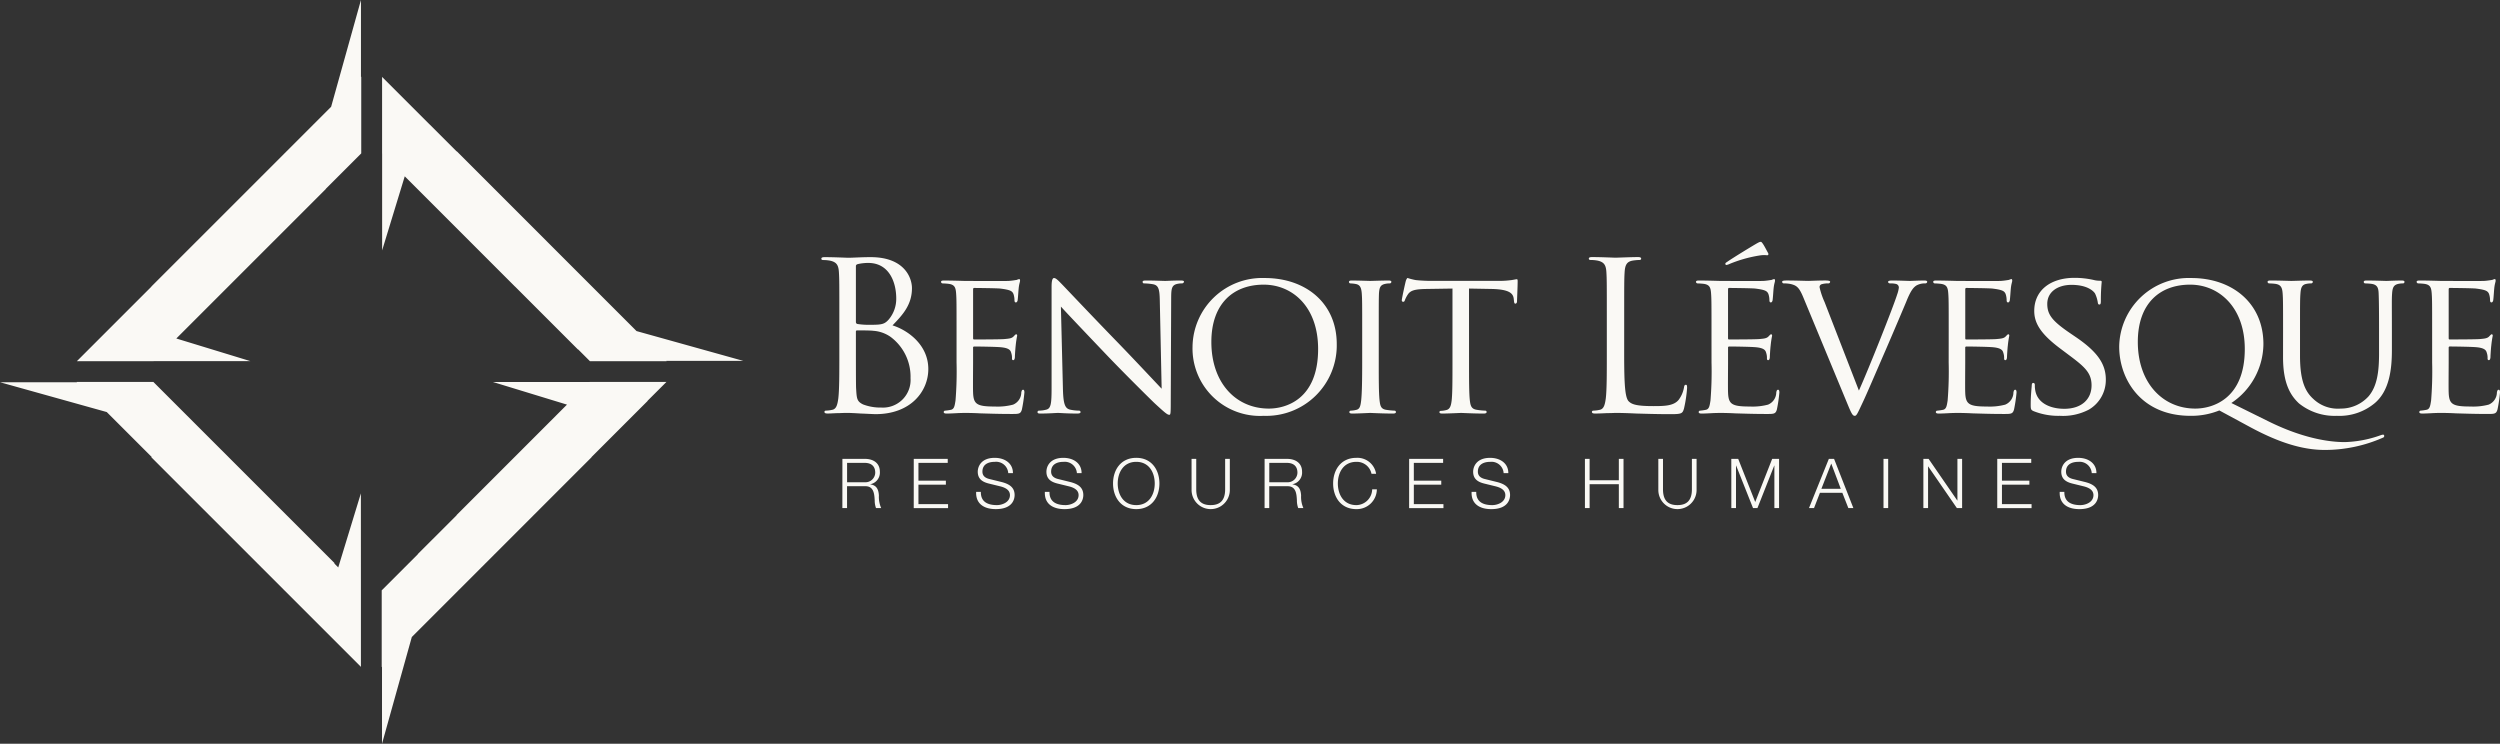 <?xml version="1.0" encoding="UTF-8"?> <svg xmlns="http://www.w3.org/2000/svg" id="Logo" width="329.225" height="97.944" viewBox="0 0 329.225 97.944"><rect x="0" y="0" width="329.225" height="97.944" fill="#333333" stroke="none"/><path id="Path_6" data-name="Path 6" d="M110.533,41.764c0-4.251,0-5.013-.055-5.885-.053-.926-.272-1.362-1.17-1.553a5.179,5.179,0,0,0-.927-.082c-.11,0-.218-.054-.218-.163,0-.164.136-.218.435-.218,1.227,0,2.942.082,3.079.082.654,0,1.716-.082,2.969-.082,4.469,0,5.449,2.724,5.449,4.087,0,2.234-1.28,3.569-2.561,4.9,2.016.627,4.715,2.562,4.715,5.75,0,2.915-2.29,5.939-6.948,5.939-.3,0-1.172-.054-1.962-.082-.79-.054-1.553-.082-1.662-.082-.055,0-.518,0-1.09.027-.546,0-1.172.054-1.58.054-.3,0-.436-.054-.436-.218,0-.082.055-.164.218-.164a4.187,4.187,0,0,0,.818-.108c.544-.11.681-.708.79-1.5.136-1.145.136-3.3.136-5.912Zm2.18.6c0,.191.054.245.19.3a9.553,9.553,0,0,0,1.662.109c1.526,0,1.907-.055,2.48-.708a4.215,4.215,0,0,0,.981-2.752c0-2.262-1.009-4.687-3.679-4.687a6.086,6.086,0,0,0-1.308.136c-.245.054-.326.136-.326.3Zm0,2.888c0,2.1,0,5.477.027,5.885.082,1.335.082,1.717.926,2.126a6.414,6.414,0,0,0,2.4.408,3.636,3.636,0,0,0,3.842-3.869,6.53,6.53,0,0,0-2.643-5.449A4.5,4.5,0,0,0,115,43.563c-.354-.055-1.717-.055-2.125-.055-.11,0-.163.055-.163.191Zm13.255-1.607c0-3.6,0-4.25-.055-4.986-.055-.79-.191-1.172-.981-1.28a7.661,7.661,0,0,0-.818-.055.231.231,0,0,1-.19-.191c0-.136.108-.191.381-.191,1.09,0,2.643.054,2.779.054.164,0,5.178.027,5.722,0,.463-.027.9-.108,1.09-.136a1.523,1.523,0,0,1,.327-.109c.082,0,.108.109.108.218,0,.163-.136.436-.19,1.089-.028.218-.083,1.254-.136,1.526-.028.109-.11.245-.218.245-.136,0-.191-.109-.191-.3a2.55,2.55,0,0,0-.135-.817c-.165-.382-.41-.545-1.717-.709-.408-.054-3.188-.082-3.461-.082-.108,0-.136.082-.136.245v6.293c0,.164,0,.246.136.246.3,0,3.461,0,4.005-.055.573-.054.927-.082,1.172-.327.163-.164.272-.3.353-.3s.137.054.137.191a12.568,12.568,0,0,0-.192,1.281c-.053.463-.108,1.335-.108,1.5,0,.191-.055.436-.218.436-.108,0-.163-.082-.163-.218a2.057,2.057,0,0,0-.109-.763c-.082-.327-.3-.6-1.227-.709-.653-.082-3.215-.109-3.623-.109a.144.144,0,0,0-.165.164v1.935c0,.789-.027,3.487,0,3.951.055,1.553.491,1.853,2.861,1.853a7.965,7.965,0,0,0,2.4-.246,1.756,1.756,0,0,0,1.089-1.607c.055-.273.11-.355.245-.355s.164.191.164.355a19.105,19.105,0,0,1-.328,2.234c-.163.6-.408.6-1.334.6-1.8,0-3.188-.055-4.169-.082-1.009-.054-1.636-.054-1.99-.054-.054,0-.517,0-1.034.027-.463.027-1.009.054-1.39.054-.245,0-.381-.054-.381-.191a.185.185,0,0,1,.191-.191,6.824,6.824,0,0,0,.737-.108c.463-.082.516-.545.626-1.226a47.233,47.233,0,0,0,.136-5.013ZM139.979,51.3c.055,1.907.273,2.479.927,2.642a5.725,5.725,0,0,0,1.2.136.188.188,0,0,1,.192.191c0,.136-.165.191-.436.191-1.362,0-2.316-.082-2.535-.082s-1.226.082-2.315.082c-.245,0-.382-.027-.382-.191a.186.186,0,0,1,.19-.191,3.783,3.783,0,0,0,.981-.136c.6-.164.682-.79.682-2.888V37.786c0-.926.136-1.172.327-1.172.272,0,.682.464.927.709.382.382,3.869,4.088,7.574,7.9,2.37,2.452,4.932,5.2,5.667,5.967l-.245-11.607c-.027-1.5-.164-2.016-.9-2.152a7.626,7.626,0,0,0-1.171-.11c-.164,0-.191-.136-.191-.218,0-.136.191-.163.463-.163,1.09,0,2.235.054,2.508.054s1.063-.054,2.043-.054c.246,0,.436.027.436.163a.271.271,0,0,1-.272.218,2.707,2.707,0,0,0-.573.055c-.789.163-.844.626-.844,2.016l-.055,13.569c0,1.526-.027,1.662-.19,1.662-.246,0-.491-.191-1.825-1.416-.246-.218-3.706-3.624-6.24-6.267-2.779-2.915-5.476-5.749-6.212-6.566Zm26.575-14.687c5.395,0,9.482,3.3,9.482,8.693a9.279,9.279,0,0,1-9.619,9.454,8.883,8.883,0,0,1-9.372-9.1,9.173,9.173,0,0,1,9.508-9.046m.545,17.193c2.153,0,6.485-1.144,6.485-7.847,0-5.558-3.379-8.474-7.166-8.474-4,0-6.893,2.508-6.893,7.547,0,5.4,3.243,8.774,7.574,8.774m14.47-6.075c0,2.234,0,4.06.11,5.013.082.681.163,1.117.871,1.226a9.71,9.71,0,0,0,1.091.108.184.184,0,0,1,.19.191c0,.109-.108.191-.381.191-1.335,0-2.888-.082-3-.082-.136,0-1.635.082-2.371.082-.245,0-.381-.054-.381-.191a.185.185,0,0,1,.191-.191,3.415,3.415,0,0,0,.736-.108c.463-.11.544-.545.627-1.226.108-.953.136-2.779.136-5.013V43.644c0-3.6,0-4.25-.055-4.986-.055-.79-.245-1.145-.763-1.253a4.279,4.279,0,0,0-.736-.082.2.2,0,0,1-.19-.191c0-.136.108-.191.381-.191.79,0,2.289.054,2.425.054.108,0,1.662-.054,2.4-.054.272,0,.381.054.381.191a.231.231,0,0,1-.19.191,2.666,2.666,0,0,0-.6.055c-.654.136-.79.463-.844,1.28-.028.736-.028,1.39-.028,4.986Zm11.889,0c0,2.234,0,4.06.108,5.013.082.681.191,1.117.926,1.226a9.137,9.137,0,0,0,1.091.108.17.17,0,0,1,.19.191c0,.109-.108.191-.382.191-1.307,0-2.833-.082-2.969-.082-.108,0-1.771.082-2.48.082-.272,0-.382-.054-.382-.191,0-.082.055-.164.191-.164A3.228,3.228,0,0,0,190.46,54c.491-.11.626-.572.709-1.254.108-.953.108-2.779.108-5.013V38l-3.46.054c-1.5.027-2.071.192-2.425.736a3.842,3.842,0,0,0-.382.735c-.054.191-.136.218-.245.218a.181.181,0,0,1-.163-.191c0-.245.463-2.316.518-2.507.026-.136.163-.436.245-.436a8.3,8.3,0,0,0,1.062.273c.681.082,1.607.108,1.881.108h9.045a11.971,11.971,0,0,0,1.717-.108c.354-.055.572-.11.681-.11s.108.136.108.273c0,.709-.082,2.37-.082,2.643,0,.191-.108.3-.218.3s-.164-.083-.19-.409l-.028-.245c-.082-.708-.6-1.226-2.888-1.281l-3-.054Zm20.43-1.118c0,4.005.11,5.75.6,6.24.436.435,1.145.626,3.27.626,1.444,0,2.642-.027,3.3-.817a3.809,3.809,0,0,0,.708-1.635c.027-.218.082-.355.245-.355.136,0,.163.11.163.409a17.394,17.394,0,0,1-.409,2.724c-.19.627-.273.735-1.717.735-1.961,0-3.378-.054-4.522-.082-1.144-.054-1.99-.082-2.779-.082-.108,0-.572.027-1.117.027-.545.027-1.145.054-1.553.054-.3,0-.436-.054-.436-.218,0-.082.055-.164.218-.164a4.181,4.181,0,0,0,.818-.108c.545-.11.681-.708.79-1.5.136-1.145.136-3.3.136-5.912v-4.8c0-4.251,0-5.013-.055-5.885-.053-.926-.272-1.362-1.171-1.553a5.173,5.173,0,0,0-.926-.082c-.11,0-.218-.054-.218-.163,0-.164.135-.218.435-.218,1.227,0,2.943.082,3.079.082s2.125-.082,2.943-.082c.3,0,.436.054.436.218,0,.109-.109.163-.218.163a6.51,6.51,0,0,0-.9.082c-.791.137-1.008.6-1.063,1.553-.055.872-.055,1.635-.055,5.885Zm11.5-2.97c0-3.6,0-4.25-.055-4.986-.055-.79-.192-1.172-.981-1.28a7.69,7.69,0,0,0-.818-.055.231.231,0,0,1-.19-.191c0-.136.108-.191.382-.191,1.089,0,2.643.054,2.778.054.164,0,5.178.027,5.722,0,.463-.027.9-.108,1.089-.136a1.537,1.537,0,0,1,.328-.109c.082,0,.108.109.108.218,0,.163-.136.436-.19,1.089-.028.218-.083,1.254-.137,1.526-.027.109-.11.245-.217.245-.137,0-.192-.109-.192-.3a2.55,2.55,0,0,0-.135-.817c-.164-.382-.409-.545-1.717-.709-.409-.054-3.188-.082-3.461-.082-.108,0-.136.082-.136.245v6.293c0,.164,0,.246.136.246.3,0,3.461,0,4.006-.055.572-.054.926-.082,1.172-.327.163-.164.272-.3.354-.3s.136.054.136.191a12.829,12.829,0,0,0-.191,1.281c-.054.463-.108,1.335-.108,1.5,0,.191-.055.436-.218.436-.108,0-.163-.082-.163-.218a2.065,2.065,0,0,0-.108-.763c-.083-.327-.3-.6-1.227-.709-.653-.082-3.215-.109-3.623-.109a.144.144,0,0,0-.164.164v1.935c0,.789-.026,3.487,0,3.951.055,1.553.491,1.853,2.861,1.853a7.963,7.963,0,0,0,2.4-.246,1.756,1.756,0,0,0,1.089-1.607c.055-.273.11-.355.245-.355s.164.191.164.355A19.321,19.321,0,0,1,234,53.917c-.164.6-.409.6-1.335.6-1.8,0-3.188-.055-4.169-.082-1.009-.054-1.636-.054-1.99-.054-.054,0-.517,0-1.035.027-.463.027-1.009.054-1.39.054-.245,0-.382-.054-.382-.191a.185.185,0,0,1,.192-.191,6.815,6.815,0,0,0,.736-.108c.463-.082.516-.545.626-1.226a47.046,47.046,0,0,0,.137-5.013Zm7.438-10.354c.137.245,0,.327-.11.327a3.61,3.61,0,0,0-.817,0,17.448,17.448,0,0,0-4.142,1.145,1.7,1.7,0,0,1-.408.136.153.153,0,0,1-.137-.163c0-.082.055-.136.19-.218.981-.681,3.516-2.207,3.706-2.316.463-.272.626-.354.763-.354.082,0,.136.054.273.245.191.272.382.654.681,1.2M244.8,51.437c1.389-3.106,4.523-11.007,5.042-12.67a4.027,4.027,0,0,0,.216-.872.485.485,0,0,0-.326-.49,2.765,2.765,0,0,0-.818-.082c-.135,0-.272-.082-.272-.191,0-.136.163-.191.544-.191.953,0,2.044.054,2.344.054.136,0,1.171-.054,1.88-.054.245,0,.382.054.382.163s-.082.218-.273.218a2.225,2.225,0,0,0-1.145.273c-.326.218-.708.545-1.335,2.125-.272.654-1.444,3.433-2.67,6.268-1.471,3.378-2.533,5.885-3.078,7.029-.654,1.39-.791,1.744-1.036,1.744-.273,0-.436-.3-.9-1.417l-5.885-14.2c-.545-1.307-.871-1.553-1.663-1.743a4.6,4.6,0,0,0-.926-.082.207.207,0,0,1-.19-.218c0-.136.245-.163.626-.163,1.144,0,2.507.054,2.807.054.245,0,1.307-.054,2.233-.054q.655,0,.654.163a.223.223,0,0,1-.245.218,2.93,2.93,0,0,0-.872.11.382.382,0,0,0-.272.409,9.7,9.7,0,0,0,.653,1.934Zm11.825-7.792c0-3.6,0-4.25-.055-4.986-.054-.79-.191-1.172-.98-1.28a7.682,7.682,0,0,0-.818-.055.231.231,0,0,1-.19-.191c0-.136.108-.191.382-.191,1.089,0,2.643.054,2.778.054.165,0,5.177.027,5.722,0,.463-.027.9-.108,1.09-.136a1.548,1.548,0,0,1,.328-.109c.081,0,.108.109.108.218,0,.163-.136.436-.19,1.089-.027.218-.083,1.254-.136,1.526-.028.109-.11.245-.219.245-.136,0-.191-.109-.191-.3a2.566,2.566,0,0,0-.135-.817c-.165-.382-.41-.545-1.717-.709-.409-.054-3.188-.082-3.461-.082-.108,0-.136.082-.136.245v6.293c0,.164,0,.246.136.246.3,0,3.461,0,4-.055.573-.054.927-.082,1.173-.327.163-.164.272-.3.353-.3s.136.054.136.191a12.65,12.65,0,0,0-.191,1.281c-.054.463-.108,1.335-.108,1.5,0,.191-.055.436-.219.436-.108,0-.163-.082-.163-.218a2.065,2.065,0,0,0-.108-.763c-.083-.327-.3-.6-1.227-.709-.653-.082-3.215-.109-3.623-.109a.144.144,0,0,0-.164.164v1.935c0,.789-.027,3.487,0,3.951.054,1.553.491,1.853,2.86,1.853a7.974,7.974,0,0,0,2.4-.246,1.757,1.757,0,0,0,1.089-1.607c.055-.273.11-.355.245-.355s.164.191.164.355a19.207,19.207,0,0,1-.327,2.234c-.163.6-.408.6-1.334.6-1.8,0-3.188-.055-4.169-.082-1.009-.054-1.636-.054-1.99-.054-.053,0-.517,0-1.035.027-.463.027-1.009.054-1.39.054-.245,0-.382-.054-.382-.191a.186.186,0,0,1,.192-.191,6.807,6.807,0,0,0,.735-.108c.463-.082.517-.545.626-1.226a47.235,47.235,0,0,0,.136-5.013Zm11.152,10.49c-.326-.164-.354-.246-.354-.872,0-1.145.109-2.071.136-2.452,0-.246.055-.382.191-.382s.219.082.219.272a3.506,3.506,0,0,0,.081.845c.381,1.689,2.179,2.289,3.787,2.289,2.37,0,3.6-1.335,3.6-3.079,0-1.662-.9-2.451-3.025-4.032l-1.089-.818c-2.588-1.934-3.433-3.351-3.433-4.958,0-2.724,2.152-4.36,5.313-4.36a11.546,11.546,0,0,1,2.479.273,3.115,3.115,0,0,0,.844.109c.192,0,.246.027.246.163a24.333,24.333,0,0,0-.11,2.452c0,.354-.026.518-.19.518s-.192-.108-.218-.3a4.249,4.249,0,0,0-.355-1.145c-.163-.272-.952-1.145-3.106-1.145-1.744,0-3.188.872-3.188,2.507,0,1.471.736,2.315,3.106,3.924l.681.463c2.916,1.989,3.924,3.6,3.924,5.585a4.516,4.516,0,0,1-2.234,3.951,7.35,7.35,0,0,1-3.814.817,8.815,8.815,0,0,1-3.488-.626m24.484-.083a9.859,9.859,0,0,1-3.787.709c-6.62,0-9.4-4.931-9.4-9.1a9.174,9.174,0,0,1,9.51-9.046c5.395,0,9.482,3.325,9.482,8.693a9.421,9.421,0,0,1-4.223,7.764l4.905,2.425c5.232,2.589,8.855,2.724,10.053,2.724a15.122,15.122,0,0,0,4.687-.9,1.234,1.234,0,0,1,.354-.083c.082,0,.137.11.137.164a.253.253,0,0,1-.192.245,19.022,19.022,0,0,1-7.629,1.608c-2.916,0-6.049-.954-9.918-3.052Zm-3.16-.245c2.152,0,6.512-1.171,6.512-7.847,0-5.5-3.406-8.474-7.194-8.474-4,0-6.893,2.48-6.893,7.547,0,5.341,3.242,8.774,7.574,8.774m11.554-10.163c0-3.6,0-4.25-.055-4.986s-.192-1.172-.981-1.28a7.711,7.711,0,0,0-.818-.055.231.231,0,0,1-.19-.191c0-.136.109-.191.382-.191,1.089,0,2.533.054,2.751.054s1.716-.054,2.424-.054c.272,0,.409.054.409.191a.234.234,0,0,1-.218.191,2.781,2.781,0,0,0-.6.055c-.627.108-.763.518-.817,1.28-.055.736-.055,1.39-.055,4.986v3.242c0,3.352.737,4.741,1.771,5.668a4.674,4.674,0,0,0,3.57,1.253,4.915,4.915,0,0,0,3.705-1.635c1.117-1.335,1.362-3.243,1.362-5.613V43.644c0-3.6-.026-4.25-.053-4.986s-.165-1.172-.955-1.28a7.67,7.67,0,0,0-.817-.055.2.2,0,0,1-.191-.191c0-.136.108-.191.381-.191,1.063,0,2.452.054,2.589.054.163,0,1.307-.054,2.015-.054.273,0,.382.054.382.191a.2.2,0,0,1-.189.191,2.791,2.791,0,0,0-.6.055c-.654.136-.79.518-.844,1.28-.055.736-.027,1.39-.027,4.986v2.48c0,2.506-.328,5.313-2.234,6.947a7.254,7.254,0,0,1-5.014,1.689,7.48,7.48,0,0,1-4.986-1.635c-1.171-1.09-2.1-2.7-2.1-6.075Zm19.631,0c0-3.6,0-4.25-.055-4.986-.054-.79-.191-1.172-.981-1.28a7.651,7.651,0,0,0-.817-.055.231.231,0,0,1-.191-.191c0-.136.108-.191.382-.191,1.089,0,2.643.054,2.778.054.164,0,5.178.027,5.722,0,.463-.027.9-.108,1.09-.136a1.533,1.533,0,0,1,.327-.109c.082,0,.108.109.108.218,0,.163-.136.436-.19,1.089-.028.218-.083,1.254-.136,1.526-.028.109-.109.245-.218.245-.137,0-.192-.109-.192-.3a2.55,2.55,0,0,0-.135-.817c-.164-.382-.409-.545-1.716-.709-.41-.054-3.188-.082-3.462-.082-.108,0-.136.082-.136.245v6.293c0,.164,0,.246.136.246.3,0,3.462,0,4.005-.055.573-.054.927-.082,1.172-.327.163-.164.272-.3.354-.3s.136.054.136.191a12.831,12.831,0,0,0-.191,1.281c-.054.463-.108,1.335-.108,1.5,0,.191-.055.436-.218.436-.108,0-.163-.082-.163-.218a2.065,2.065,0,0,0-.108-.763c-.082-.327-.3-.6-1.227-.709-.653-.082-3.215-.109-3.623-.109a.144.144,0,0,0-.165.164v1.935c0,.789-.026,3.487,0,3.951.055,1.553.491,1.853,2.861,1.853a7.965,7.965,0,0,0,2.4-.246,1.757,1.757,0,0,0,1.09-1.607c.055-.273.109-.355.245-.355s.164.191.164.355a19.2,19.2,0,0,1-.328,2.234c-.164.6-.409.6-1.334.6-1.8,0-3.188-.055-4.169-.082-1.009-.054-1.635-.054-1.99-.054-.054,0-.517,0-1.035.027-.463.027-1.009.054-1.39.054-.245,0-.381-.054-.381-.191a.186.186,0,0,1,.192-.191,6.813,6.813,0,0,0,.736-.108c.463-.082.517-.545.626-1.226a47.235,47.235,0,0,0,.136-5.013ZM110.936,60.428H113.9c1.061,0,1.969.518,1.969,1.688a1.557,1.557,0,0,1-1.261,1.652v.018c.843.118,1.088.681,1.134,1.461a3.663,3.663,0,0,0,.3,1.661h-.68a2.884,2.884,0,0,1-.172-1.008c-.046-.907-.137-1.915-1.3-1.87h-2.342v2.877h-.617Zm.617,3.077h2.306a1.288,1.288,0,0,0,1.4-1.262c0-.8-.463-1.288-1.4-1.288h-2.306Zm8.78-3.077h4.474v.526h-3.857V63.3h3.612v.526h-3.612v2.56h3.9v.526h-4.52Zm8.836,4.347c-.026,1.335.927,1.743,2.115,1.743.681,0,1.716-.372,1.716-1.315,0-.735-.727-1.026-1.335-1.171l-1.443-.353c-.763-.192-1.461-.545-1.461-1.562,0-.635.408-1.824,2.233-1.824,1.289,0,2.4.681,2.4,2.015h-.618A1.6,1.6,0,0,0,131,60.819c-.844,0-1.625.326-1.625,1.288,0,.608.445.871.981.989l1.579.389c.916.246,1.679.655,1.679,1.707,0,.446-.182,1.853-2.478,1.853-1.534,0-2.66-.691-2.587-2.27Zm9.041,0c-.027,1.335.926,1.743,2.115,1.743.681,0,1.716-.372,1.716-1.315,0-.735-.726-1.026-1.334-1.171l-1.443-.353c-.763-.192-1.461-.545-1.461-1.562,0-.635.408-1.824,2.232-1.824,1.289,0,2.4.681,2.4,2.015h-.618a1.6,1.6,0,0,0-1.769-1.488c-.844,0-1.625.326-1.625,1.288,0,.608.446.871.981.989l1.579.389c.916.246,1.678.655,1.678,1.707,0,.446-.181,1.853-2.477,1.853-1.534,0-2.66-.691-2.587-2.27Zm11.425-4.483c2.033,0,3.049,1.6,3.049,3.377s-1.016,3.377-3.049,3.377-3.058-1.6-3.058-3.377,1.016-3.377,3.058-3.377m0,6.226c1.707,0,2.432-1.433,2.432-2.849s-.725-2.85-2.432-2.85-2.442,1.433-2.442,2.85.726,2.849,2.442,2.849m7.281-6.089h.617v4.011c0,1.5.7,2.078,1.9,2.078s1.906-.58,1.906-2.078V60.428h.617v4.148a2.519,2.519,0,0,1-5.037,0Zm9.62,0H169.5c1.061,0,1.969.518,1.969,1.688a1.557,1.557,0,0,1-1.261,1.652v.018c.843.118,1.088.681,1.134,1.461a3.663,3.663,0,0,0,.3,1.661h-.68a2.884,2.884,0,0,1-.172-1.008c-.045-.907-.136-1.915-1.3-1.87h-2.342v2.877h-.617Zm.617,3.077h2.306a1.287,1.287,0,0,0,1.4-1.262c0-.8-.463-1.288-1.4-1.288h-2.306Zm13.458-1.116a1.965,1.965,0,0,0-1.988-1.57c-1.715,0-2.441,1.433-2.441,2.85s.726,2.849,2.441,2.849a2.12,2.12,0,0,0,2.079-2.078h.617a2.639,2.639,0,0,1-2.7,2.606c-2.042,0-3.058-1.6-3.058-3.377s1.016-3.377,3.058-3.377a2.491,2.491,0,0,1,2.6,2.1Zm4.959-1.961h4.475v.526h-3.858V63.3H189.8v.526h-3.612v2.56h3.9v.526h-4.52Zm8.837,4.347c-.027,1.335.926,1.743,2.115,1.743.681,0,1.716-.372,1.716-1.315,0-.735-.727-1.026-1.334-1.171l-1.443-.353c-.763-.192-1.462-.545-1.462-1.562,0-.635.409-1.824,2.233-1.824,1.289,0,2.4.681,2.4,2.015h-.618a1.6,1.6,0,0,0-1.769-1.488c-.844,0-1.624.326-1.624,1.288,0,.608.446.871.981.989l1.579.389c.916.246,1.679.655,1.679,1.707,0,.446-.182,1.853-2.478,1.853-1.534,0-2.66-.691-2.587-2.27Zm14.312-4.347h.617v2.813h3.849V60.428h.617v6.48h-.617v-3.14h-3.849v3.14h-.617Zm9.666,0H219v4.011c0,1.5.7,2.078,1.9,2.078s1.906-.58,1.906-2.078V60.428h.617v4.148a2.519,2.519,0,0,1-5.037,0Zm9.611,0h.908l2.242,5.681,2.232-5.681h.908v6.48h-.617v-5.6h-.018l-2.214,5.6h-.581l-2.225-5.6h-.017v5.6H228Zm12.845,0h.689l2.541,6.48h-.662l-.79-2.014h-2.95l-.78,2.014h-.663Zm-.981,3.938h2.551l-1.253-3.321Zm8.178-3.938h.617v6.481h-.617Zm5.251,0h.69l3.776,5.482h.018V60.428h.618v6.48h-.69l-3.776-5.482h-.018v5.482h-.618Zm9.73,0h4.475v.526h-3.857V63.3h3.612v.526h-3.612v2.56h3.9v.526h-4.52Zm8.836,4.347c-.026,1.335.927,1.743,2.115,1.743.682,0,1.717-.372,1.717-1.315,0-.735-.727-1.026-1.335-1.171l-1.442-.353c-.763-.192-1.462-.545-1.462-1.562,0-.635.408-1.824,2.232-1.824,1.289,0,2.4.681,2.4,2.015h-.617a1.6,1.6,0,0,0-1.769-1.488c-.845,0-1.625.326-1.625,1.288,0,.608.444.871.981.989l1.579.389c.915.246,1.678.655,1.678,1.707,0,.446-.182,1.853-2.477,1.853-1.534,0-2.66-.691-2.587-2.27ZM47.535,0,43.608,14.058,19.923,37.742h.023l-9.821,9.821H20.231l0-.006H32.973l-9.754-2.981L42.911,24.884v-.023l4.605-4.606.019-.006v-.012l.037-.038V10.094l-.037.038Zm-.011,64.97-2.981,9.756-.5-.5v-.083L20.257,50.358l-.007-.018h-.012L20.2,50.3H10.094l.039.037H0l14.058,3.926L19.995,60.2h-.082L47.529,87.817v-10.1l0-.006ZM77.653,50.3l0,.005H64.913l9.754,2.98L60.144,67.813v.029L55.015,72.97h.029l-4.718,4.718-.02.005v.013l-.038.036V87.849l.038-.036V97.944l3.926-14.058L77.917,60.2h-.03l7.41-7.411h-.029L87.76,50.3Zm20.233-2.777L83.826,43.6,60.144,19.913v.037l-3.6-3.6v.006l-6.227-6.227V20.231l.006,0V32.972l2.98-9.755L67.823,37.742h.008l8.275,8.277h.036l1.488,1.487.007.019h.01l.04.038h10.1l-.038-.038Z" fill="#faf9f5"></path></svg> 